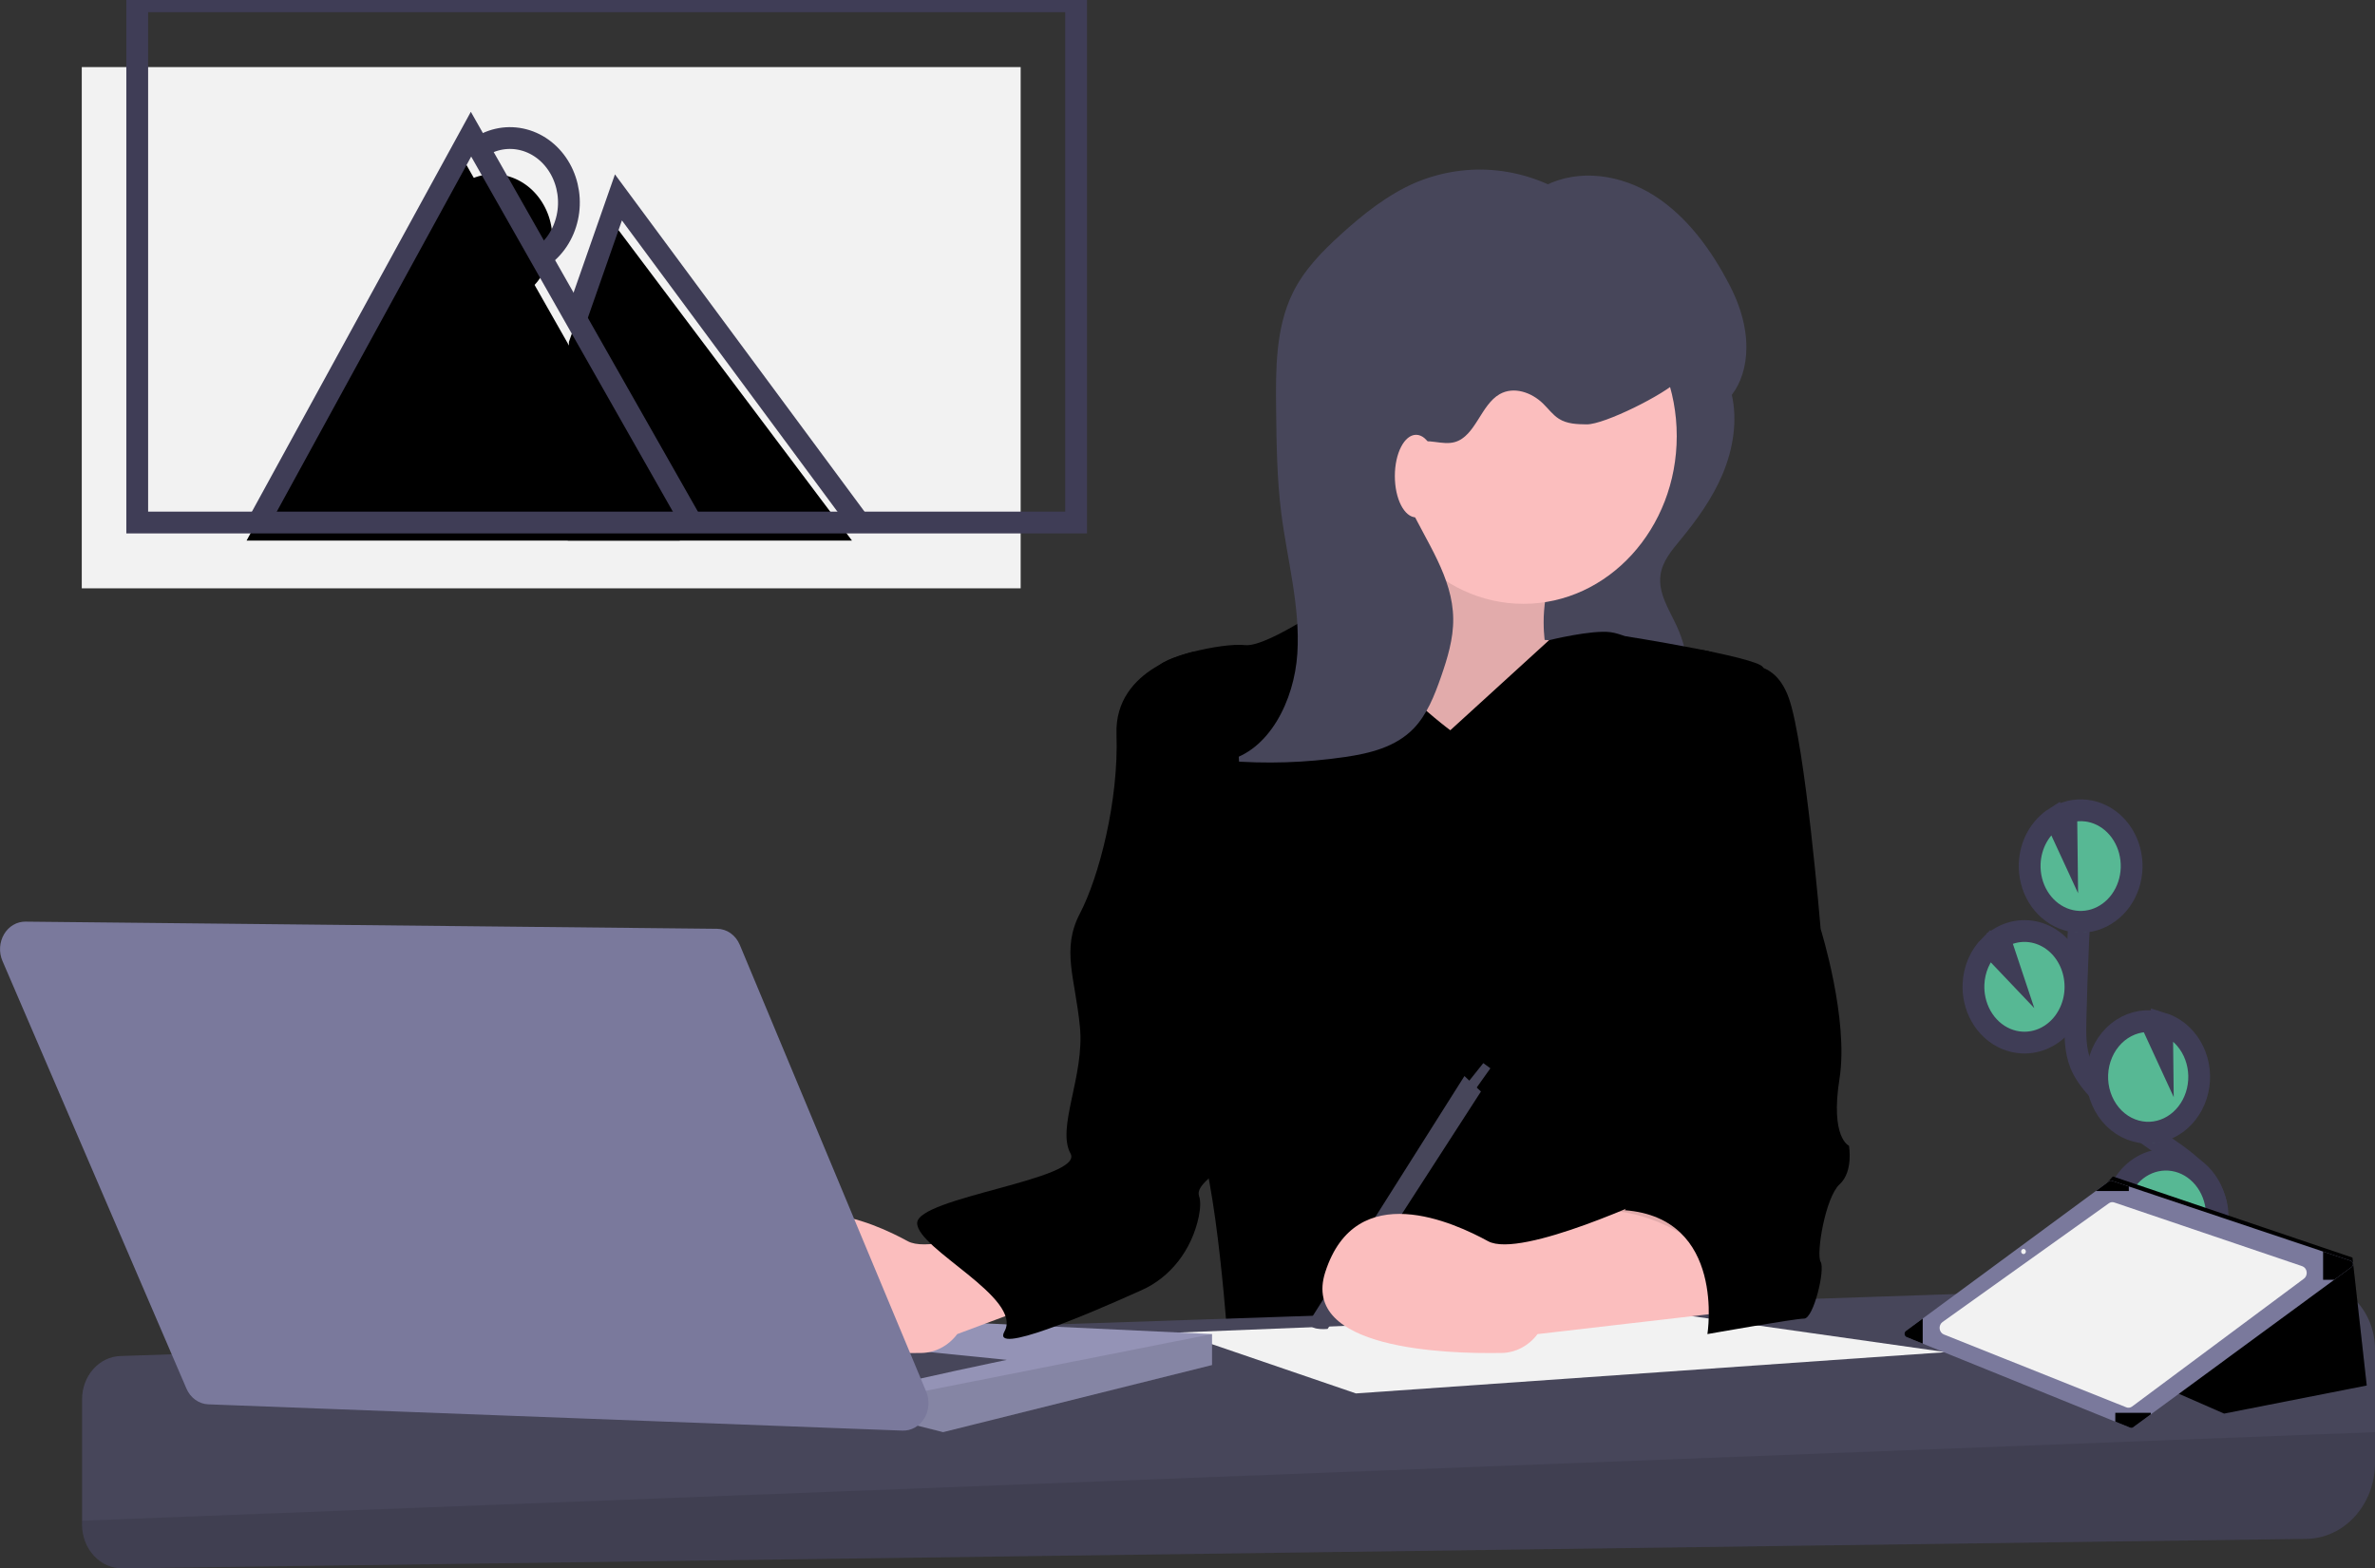 <svg width="109" height="72" viewBox="0 0 109 72" fill="none" xmlns="http://www.w3.org/2000/svg">
<rect x="0" y="0" width="109" height="72" fill="#333333" stroke="none"/>
<g clip-path="url(#clip0)">
<path d="M92.801 48.216C93.163 48.235 93.525 48.161 93.856 48.001C94.188 47.841 94.481 47.599 94.713 47.294C94.944 46.989 95.108 46.629 95.191 46.243C95.274 45.857 95.273 45.455 95.19 45.069C95.107 44.683 94.943 44.323 94.711 44.019C94.479 43.714 94.185 43.472 93.853 43.313C93.521 43.153 93.16 43.08 92.798 43.1C92.436 43.119 92.083 43.23 91.767 43.424L92.18 44.664L91.33 43.77C90.873 44.227 90.601 44.862 90.573 45.538C90.563 45.775 90.583 46.013 90.633 46.243C90.749 46.785 91.024 47.271 91.415 47.627C91.806 47.983 92.293 48.19 92.801 48.216Z" fill="#57B894"/>
<path d="M99.641 61.9C99.145 60.895 99.708 59.663 100.355 58.766C101.002 57.869 101.791 56.937 101.774 55.794C101.75 54.153 100.158 53.183 98.885 52.313C97.941 51.667 97.07 50.901 96.291 50.031C95.979 49.681 95.677 49.308 95.494 48.863C95.231 48.221 95.238 47.491 95.255 46.787C95.31 44.445 95.416 42.104 95.572 39.766" stroke="#3F3D56" stroke-miterlimit="10"/>
<path d="M92.801 47.861C93.163 47.879 93.525 47.806 93.856 47.646C94.188 47.486 94.481 47.244 94.713 46.939C94.944 46.633 95.108 46.274 95.191 45.888C95.274 45.502 95.273 45.1 95.19 44.714C95.107 44.328 94.943 43.968 94.711 43.663C94.479 43.358 94.185 43.117 93.853 42.957C93.521 42.798 93.16 42.725 92.798 42.744C92.436 42.764 92.083 42.875 91.767 43.069L92.18 44.309L91.33 43.415C90.873 43.871 90.601 44.507 90.573 45.183C90.563 45.42 90.583 45.657 90.633 45.888C90.749 46.43 91.024 46.916 91.415 47.272C91.806 47.628 92.293 47.834 92.801 47.861V47.861Z" stroke="#3F3D56" stroke-miterlimit="10"/>
<path d="M93.153 40.112C93.171 39.683 93.288 39.266 93.492 38.9C93.696 38.533 93.982 38.228 94.322 38.014L94.846 39.148L94.83 37.775C95.306 37.622 95.814 37.638 96.281 37.821C96.748 38.004 97.15 38.345 97.428 38.794C97.706 39.244 97.847 39.778 97.83 40.321C97.813 40.863 97.638 41.386 97.332 41.813C97.025 42.24 96.603 42.549 96.126 42.696C95.648 42.844 95.14 42.821 94.675 42.632C94.21 42.442 93.812 42.096 93.538 41.643C93.265 41.191 93.13 40.654 93.153 40.112Z" fill="#57B894"/>
<path d="M93.153 39.638C93.171 39.209 93.288 38.792 93.492 38.426C93.696 38.059 93.982 37.755 94.322 37.54L94.846 38.674L94.83 37.301C95.306 37.148 95.814 37.164 96.281 37.347C96.748 37.53 97.15 37.871 97.428 38.321C97.706 38.77 97.847 39.304 97.83 39.847C97.813 40.389 97.638 40.912 97.332 41.339C97.025 41.766 96.603 42.075 96.126 42.223C95.648 42.37 95.14 42.347 94.675 42.158C94.21 41.968 93.812 41.623 93.538 41.169C93.265 40.717 93.13 40.18 93.153 39.638V39.638Z" stroke="#3F3D56" stroke-miterlimit="10"/>
<path d="M98.5 52.47C99.074 52.5 99.638 52.297 100.084 51.901C100.53 51.504 100.828 50.942 100.919 50.321C101.011 49.7 100.891 49.065 100.582 48.534C100.272 48.004 99.796 47.617 99.242 47.447L99.254 48.502L98.725 47.355C98.722 47.354 98.72 47.354 98.718 47.354C98.411 47.339 98.104 47.389 97.815 47.503C97.526 47.617 97.26 47.792 97.033 48.019C96.806 48.245 96.622 48.519 96.491 48.823C96.36 49.127 96.285 49.457 96.271 49.793C96.257 50.129 96.303 50.465 96.407 50.781C96.511 51.097 96.672 51.388 96.879 51.637C97.086 51.885 97.335 52.087 97.614 52.23C97.892 52.373 98.193 52.455 98.5 52.47Z" fill="#57B894"/>
<path d="M98.482 51.997C99.056 52.026 99.62 51.823 100.066 51.427C100.512 51.03 100.81 50.468 100.901 49.847C100.993 49.227 100.873 48.591 100.564 48.061C100.254 47.531 99.778 47.144 99.224 46.974L99.236 48.029L98.707 46.881C98.704 46.881 98.702 46.88 98.7 46.88C98.393 46.865 98.086 46.915 97.797 47.029C97.508 47.144 97.242 47.319 97.015 47.545C96.788 47.772 96.604 48.045 96.473 48.349C96.342 48.654 96.267 48.983 96.253 49.319C96.239 49.655 96.285 49.991 96.389 50.307C96.494 50.623 96.654 50.914 96.861 51.163C97.068 51.412 97.317 51.613 97.596 51.756C97.874 51.899 98.175 51.981 98.482 51.997V51.997Z" stroke="#3F3D56" stroke-miterlimit="10"/>
<path d="M97.326 57.323C97.572 57.845 97.974 58.259 98.466 58.495C98.957 58.731 99.508 58.776 100.025 58.62C100.543 58.465 100.996 58.12 101.308 57.642C101.621 57.165 101.774 56.584 101.742 55.998C101.709 55.412 101.494 54.856 101.132 54.423C100.769 53.99 100.281 53.706 99.751 53.62C99.22 53.534 98.678 53.65 98.216 53.949C97.754 54.247 97.4 54.711 97.213 55.262L98.675 56.563L97.067 56.155C97.067 56.562 97.156 56.962 97.326 57.323Z" fill="#57B894"/>
<path d="M97.326 56.968C97.572 57.49 97.974 57.904 98.466 58.14C98.957 58.376 99.508 58.42 100.025 58.265C100.543 58.11 100.996 57.764 101.308 57.287C101.621 56.81 101.774 56.229 101.742 55.643C101.709 55.057 101.494 54.501 101.132 54.068C100.769 53.635 100.281 53.351 99.751 53.265C99.22 53.178 98.678 53.294 98.216 53.593C97.754 53.892 97.4 54.356 97.213 54.906L98.675 56.208L97.067 55.8C97.067 56.206 97.156 56.607 97.326 56.968V56.968Z" stroke="#3F3D56" stroke-miterlimit="10"/>
<path d="M79.474 18.091C79.756 19.306 79.541 20.613 79.064 21.753C78.586 22.893 77.861 23.887 77.093 24.818C76.707 25.287 76.289 25.785 76.207 26.409C76.098 27.242 76.611 27.995 76.956 28.747C77.257 29.406 77.44 30.122 77.494 30.856C77.54 31.486 77.468 32.181 77.065 32.634C76.676 33.071 76.078 33.176 75.523 33.233C73.995 33.388 72.456 33.347 70.936 33.111C71.362 32.492 71.202 32.107 71.162 31.333C71.083 29.815 70.073 28.44 69.877 26.934C69.721 25.737 70.445 24.638 71.13 23.689L74.269 19.336C74.789 18.615 75.307 17.872 75.68 17.045C75.947 16.454 75.997 15.345 76.669 15.148C77.934 14.776 79.228 17.031 79.474 18.091Z" fill="#47465A"/>
<path d="M64.07 21.679C64.07 21.679 61.905 28.668 60.822 29.142C59.74 29.616 67.318 38.145 67.318 38.145L72.84 35.183L73.056 29.497L70.891 29.379C70.891 29.379 70.566 27.009 71.649 25.825C72.732 24.64 64.07 21.679 64.07 21.679Z" fill="#FBBEBE"/>
<path opacity="0.1" d="M64.07 21.679C64.07 21.679 61.905 28.668 60.822 29.142C59.74 29.616 67.318 38.145 67.318 38.145L72.84 35.183L73.056 29.497L70.891 29.379C70.891 29.379 70.566 27.009 71.649 25.825C72.732 24.64 64.07 21.679 64.07 21.679Z" fill="black"/>
<path d="M66.561 33.525C66.561 33.525 61.905 30.089 61.689 27.246C61.689 27.246 58.224 29.734 57.142 29.616C56.059 29.497 53.136 30.208 53.136 30.682C53.136 31.155 55.842 44.542 55.842 44.542C55.842 44.542 53.894 50.228 54.868 52.005C55.842 53.782 56.384 62.074 56.384 62.074H78.903C78.903 62.074 75.871 56.269 77.495 52.123C79.119 47.977 79.769 30.563 79.769 30.563C79.769 30.563 78.578 29.616 77.387 29.852C76.196 30.089 74.789 29.142 73.922 29.023C73.056 28.905 71.094 29.39 71.094 29.39L66.561 33.525Z" fill="black"/>
<path d="M109 61.947V67.159C109 68.077 108.67 68.957 108.081 69.609C107.491 70.262 106.691 70.634 105.853 70.646L5.62 72C5.378 72.003 5.138 71.954 4.913 71.855C4.688 71.755 4.484 71.608 4.312 71.422C4.139 71.236 4.002 71.014 3.909 70.769C3.816 70.525 3.767 70.262 3.767 69.997V64.236C3.767 63.72 3.951 63.224 4.279 62.854C4.607 62.483 5.054 62.267 5.526 62.252L106.086 58.855C106.464 58.843 106.841 58.913 107.194 59.063C107.547 59.212 107.869 59.438 108.141 59.726C108.413 60.015 108.629 60.36 108.776 60.741C108.924 61.123 109 61.533 109 61.947Z" fill="#47465A"/>
<path opacity="0.1" d="M109 65.746V67.159C109 68.077 108.67 68.957 108.081 69.61C107.491 70.262 106.691 70.635 105.853 70.646L5.62 72C5.378 72.003 5.138 71.954 4.913 71.855C4.688 71.755 4.484 71.608 4.312 71.422C4.139 71.236 4.002 71.014 3.909 70.769C3.816 70.525 3.767 70.263 3.767 69.997V69.812L109 65.746Z" fill="black"/>
<path d="M89.296 62.074L76.614 60.274L54.063 61.174L62.23 63.969L89.296 62.074Z" fill="#F2F2F2"/>
<path d="M55.626 61.245V62.666L43.284 65.746L42.078 65.442L41.876 65.391L32.999 60.179L55.626 61.245Z" fill="#9493B6"/>
<path opacity="0.1" d="M55.626 61.245V62.666L43.284 65.746L42.078 65.442L41.876 63.969L55.626 61.245Z" fill="black"/>
<path d="M41.443 63.496C41.66 63.377 46.207 62.429 46.207 62.429L37.979 61.6L41.443 63.496Z" fill="#47465A"/>
<path d="M69.917 27.72C73.803 27.72 76.954 24.273 76.954 20.02C76.954 15.768 73.803 12.32 69.917 12.32C66.03 12.32 62.88 15.768 62.88 20.02C62.88 24.273 66.03 27.72 69.917 27.72Z" fill="#FBBEBE"/>
<path d="M49.455 54.848C49.455 54.848 43.175 57.809 41.66 56.98C40.144 56.151 35.597 54.019 34.19 58.402C33.055 61.936 39.68 62.158 42.288 62.112C42.603 62.106 42.913 62.026 43.198 61.876C43.482 61.726 43.733 61.511 43.933 61.245L52.973 57.869C52.973 57.869 50.971 54.137 49.455 54.848Z" fill="#FBBEBE"/>
<path d="M67.21 49.399L67.968 50.109L60.931 61.008C60.931 61.008 59.848 61.126 60.173 60.534L67.21 49.399Z" fill="#47465A"/>
<path d="M67.643 50.109L68.401 49.043L68.076 48.806L67.318 49.754L67.643 50.109Z" fill="#47465A"/>
<path d="M54.814 29.912C54.814 29.912 51.133 30.622 51.241 33.702C51.349 36.782 50.429 40.277 49.563 41.935C48.697 43.594 49.347 44.897 49.563 47.148C49.78 49.399 48.48 51.768 49.13 52.953C49.78 54.137 42.093 54.966 42.093 56.151C42.093 57.336 46.965 59.586 46.099 61.126C45.475 62.234 49.868 60.368 52.381 59.234C53.036 58.946 53.617 58.488 54.076 57.901C54.534 57.314 54.856 56.615 55.015 55.862C55.091 55.485 55.112 55.144 55.03 54.907C54.706 53.959 58.549 52.715 58.657 50.346C58.766 47.977 58.116 45.608 57.575 43.239C57.033 40.869 54.814 29.912 54.814 29.912Z" fill="black"/>
<path d="M1.167 42.31L32.914 42.639C33.133 42.641 33.348 42.712 33.532 42.842C33.716 42.973 33.862 43.159 33.953 43.377L42.509 63.889C42.591 64.085 42.625 64.3 42.609 64.515C42.594 64.729 42.528 64.936 42.419 65.115C42.31 65.294 42.161 65.439 41.986 65.537C41.81 65.635 41.615 65.683 41.419 65.676L9.56 64.47C9.348 64.462 9.142 64.39 8.965 64.262C8.788 64.134 8.646 63.956 8.556 63.745L0.111 44.111C0.028 43.917 -0.009 43.704 0.004 43.491C0.017 43.277 0.079 43.071 0.184 42.891C0.289 42.711 0.435 42.563 0.607 42.462C0.779 42.36 0.971 42.308 1.167 42.31Z" fill="#7A799C"/>
<path d="M76.088 54.848C76.088 54.848 69.808 57.809 68.293 56.98C66.777 56.151 62.23 54.019 60.822 58.402C59.688 61.937 66.313 62.158 68.921 62.112C69.236 62.106 69.546 62.026 69.831 61.876C70.115 61.726 70.366 61.511 70.566 61.245L79.769 60.179C79.769 60.179 77.603 54.137 76.088 54.848Z" fill="#FBBEBE"/>
<path opacity="0.1" d="M79.823 32.399C79.823 32.399 81.393 30.089 82.15 32.222C82.908 34.354 82.8 42.646 82.8 42.646C82.8 42.646 84.099 46.792 83.666 49.517C83.233 52.242 84.099 52.597 84.099 52.597C84.099 52.597 84.316 53.782 83.666 54.374C83.017 54.966 82.584 57.573 82.8 57.928C83.017 58.283 82.475 60.534 82.042 60.534C81.609 60.534 80.689 60.356 80.689 60.356C80.689 60.356 78.47 55.914 73.814 55.559C73.814 55.559 74.572 54.374 74.139 52.005C73.706 49.636 79.823 32.399 79.823 32.399Z" fill="black"/>
<path d="M79.552 30.682C79.552 30.682 81.339 29.912 82.096 32.044C82.854 34.176 83.558 42.646 83.558 42.646C83.558 42.646 84.857 46.792 84.424 49.517C83.991 52.242 84.857 52.597 84.857 52.597C84.857 52.597 85.074 53.782 84.424 54.374C83.775 54.966 83.341 57.572 83.558 57.928C83.775 58.283 83.233 60.534 82.8 60.534C82.367 60.534 78.361 61.245 78.361 61.245C78.361 61.245 79.227 55.914 74.572 55.559C74.572 55.559 75.33 54.374 74.897 52.005C74.464 49.636 79.552 30.682 79.552 30.682Z" fill="black"/>
<path d="M72.274 9.154C71.195 8.415 69.973 7.961 68.705 7.827C67.438 7.693 66.159 7.883 64.97 8.382C63.696 8.93 62.57 9.823 61.517 10.782C60.672 11.551 59.849 12.389 59.33 13.449C58.543 15.056 58.545 16.968 58.567 18.791C58.585 20.378 58.604 21.969 58.802 23.541C59.073 25.698 59.68 27.832 59.541 30.004C59.401 32.175 58.235 34.492 56.285 34.925C58.099 35.075 59.922 35.017 61.724 34.753C62.861 34.587 64.053 34.302 64.884 33.438C65.49 32.806 65.833 31.936 66.132 31.08C66.431 30.22 66.706 29.326 66.695 28.405C66.674 26.49 65.458 24.883 64.665 23.176C64.442 22.696 64.247 22.181 64.254 21.643C64.262 21.106 64.519 20.541 64.975 20.343C65.539 20.098 66.191 20.463 66.777 20.292C67.718 20.017 67.963 18.587 68.827 18.095C69.466 17.73 70.282 18.003 70.82 18.529C71.06 18.764 71.266 19.048 71.545 19.225C71.923 19.465 72.382 19.476 72.819 19.482C73.635 19.492 76.42 18.092 77.008 17.473C77.582 20.702 81.847 17.892 79.399 13.129C78.547 11.47 77.416 9.93 75.912 8.975C74.409 8.02 72.49 7.723 70.911 8.521" fill="#47465A"/>
<path d="M64.991 23.752C65.529 23.752 65.965 22.903 65.965 21.856C65.965 20.809 65.529 19.961 64.991 19.961C64.453 19.961 64.016 20.809 64.016 21.856C64.016 22.903 64.453 23.752 64.991 23.752Z" fill="#FBBEBE"/>
<path d="M74.572 29.203C74.572 29.203 80.581 30.148 80.906 30.622C81.23 31.096 80.581 33.939 80.581 33.939L76.25 34.769L72.918 33.982L74.572 29.203Z" fill="black"/>
<path opacity="0.1" d="M56.154 33.842C55.249 33.671 54.367 34.567 53.898 35.749C53.43 36.93 53.302 38.346 53.256 39.721C53.211 41.089 53.238 42.485 53.522 43.784C54.106 46.453 55.675 48.34 56.582 50.794C57.28 52.741 57.562 54.837 57.407 56.921" fill="black"/>
<path d="M56.804 33.842C55.899 33.671 55.016 34.567 54.548 35.749C54.079 36.93 53.952 38.346 53.906 39.721C53.86 41.089 53.887 42.485 54.172 43.784C54.756 46.453 56.324 48.34 57.232 50.794C57.929 52.741 58.211 54.837 58.056 56.921" fill="black"/>
<path d="M91.602 60.311L102.075 64.895L108.621 63.606L108.05 58.479L107.966 57.733L96.97 54.008L96.184 54.868L91.602 60.311Z" fill="black"/>
<path opacity="0.1" d="M97.624 54.921V59.882L108.621 63.606L108.05 58.479L97.624 54.921Z" fill="black"/>
<path d="M87.501 61.382L88.242 61.683L97.081 65.265L97.768 65.543C97.79 65.552 97.813 65.555 97.836 65.552C97.859 65.549 97.881 65.54 97.9 65.526L98.71 64.932L107.13 58.751L107.926 58.167C107.949 58.15 107.967 58.126 107.978 58.099C107.989 58.071 107.993 58.041 107.989 58.011C107.985 57.981 107.973 57.953 107.955 57.93C107.937 57.907 107.913 57.89 107.887 57.881L106.618 57.456L97.702 54.467L96.923 54.206C96.902 54.199 96.88 54.197 96.859 54.2C96.837 54.204 96.817 54.213 96.798 54.226L96.185 54.678L88.241 60.532L87.471 61.1C87.448 61.116 87.431 61.139 87.419 61.166C87.408 61.193 87.404 61.222 87.407 61.251C87.41 61.28 87.421 61.308 87.437 61.331C87.454 61.354 87.476 61.372 87.501 61.382Z" fill="#7A799C"/>
<path d="M105.739 58.7L97.849 64.572C97.811 64.6 97.767 64.618 97.721 64.624C97.675 64.63 97.629 64.625 97.586 64.607L89.209 61.261C89.159 61.241 89.114 61.205 89.08 61.158C89.047 61.112 89.026 61.056 89.019 60.997C89.013 60.938 89.022 60.878 89.045 60.824C89.069 60.77 89.105 60.725 89.15 60.692L96.787 55.239C96.823 55.214 96.863 55.197 96.906 55.19C96.948 55.184 96.991 55.188 97.032 55.202L105.662 58.129C105.714 58.147 105.761 58.181 105.797 58.227C105.832 58.273 105.856 58.328 105.864 58.388C105.872 58.448 105.864 58.508 105.842 58.564C105.82 58.619 105.784 58.666 105.739 58.7Z" fill="#F2F2F2"/>
<path d="M106.618 57.456V58.751H107.13L107.926 58.167C107.949 58.15 107.967 58.127 107.978 58.099C107.989 58.071 107.993 58.041 107.989 58.011C107.985 57.981 107.973 57.953 107.955 57.93C107.937 57.907 107.913 57.89 107.887 57.881L106.618 57.456Z" fill="black"/>
<path d="M97.081 64.859V65.265L97.768 65.543C97.79 65.552 97.813 65.555 97.836 65.552C97.859 65.549 97.881 65.54 97.9 65.526L98.71 64.932V64.859H97.081Z" fill="black"/>
<path d="M87.501 61.383L88.242 61.683V60.532H88.241L87.471 61.1C87.448 61.116 87.431 61.139 87.419 61.166C87.408 61.193 87.404 61.222 87.407 61.251C87.41 61.281 87.421 61.308 87.437 61.331C87.454 61.355 87.476 61.372 87.501 61.383Z" fill="black"/>
<path d="M96.185 54.678H97.702V54.467L96.923 54.206C96.902 54.199 96.88 54.197 96.859 54.2C96.837 54.204 96.817 54.213 96.798 54.226L96.185 54.678Z" fill="black"/>
<path d="M92.869 57.572C92.928 57.572 92.977 57.519 92.977 57.454C92.977 57.389 92.928 57.336 92.869 57.336C92.809 57.336 92.76 57.389 92.76 57.454C92.76 57.519 92.809 57.572 92.869 57.572Z" fill="#F2F2F2"/>
<path d="M46.843 3.08H3.753V27.009H46.843V3.08Z" fill="#F2F2F2"/>
<path d="M11.316 24.818L21.076 6.989L31.198 24.818" fill="black"/>
<path d="M26.11 15.696L28.059 10.129L39.102 24.818H26.056L26.11 15.696Z" fill="black"/>
<path d="M24.058 13.484C24.362 13.281 24.625 13.014 24.835 12.7C25.044 12.385 25.194 12.028 25.277 11.65C25.361 11.271 25.375 10.879 25.319 10.494C25.264 10.11 25.139 9.741 24.953 9.41C24.767 9.078 24.523 8.789 24.236 8.561C23.948 8.332 23.622 8.168 23.276 8.077C22.93 7.987 22.571 7.972 22.22 8.033C21.869 8.094 21.532 8.231 21.229 8.434" fill="black"/>
<path d="M49.387 0.059H6.298V23.988H49.387V0.059Z" stroke="#3F3D56" stroke-miterlimit="10"/>
<path d="M11.858 23.989L21.617 6.16L31.74 23.989" stroke="#3F3D56" stroke-miterlimit="10"/>
<path d="M26.435 14.63L28.383 9.062L39.426 23.989" stroke="#3F3D56" stroke-miterlimit="10"/>
<path d="M24.816 11.826C25.119 11.623 25.383 11.356 25.593 11.041C25.802 10.726 25.952 10.37 26.035 9.991C26.119 9.613 26.133 9.22 26.077 8.836C26.021 8.452 25.897 8.083 25.711 7.751C25.525 7.419 25.281 7.131 24.994 6.902C24.706 6.674 24.38 6.509 24.034 6.419C23.688 6.328 23.329 6.313 22.978 6.374C22.626 6.436 22.29 6.572 21.986 6.776" stroke="#3F3D56" stroke-miterlimit="10"/>
</g>
<defs>
<clipPath id="clip0">
<rect width="109" height="72" fill="white"/>
</clipPath>
</defs>
</svg>
